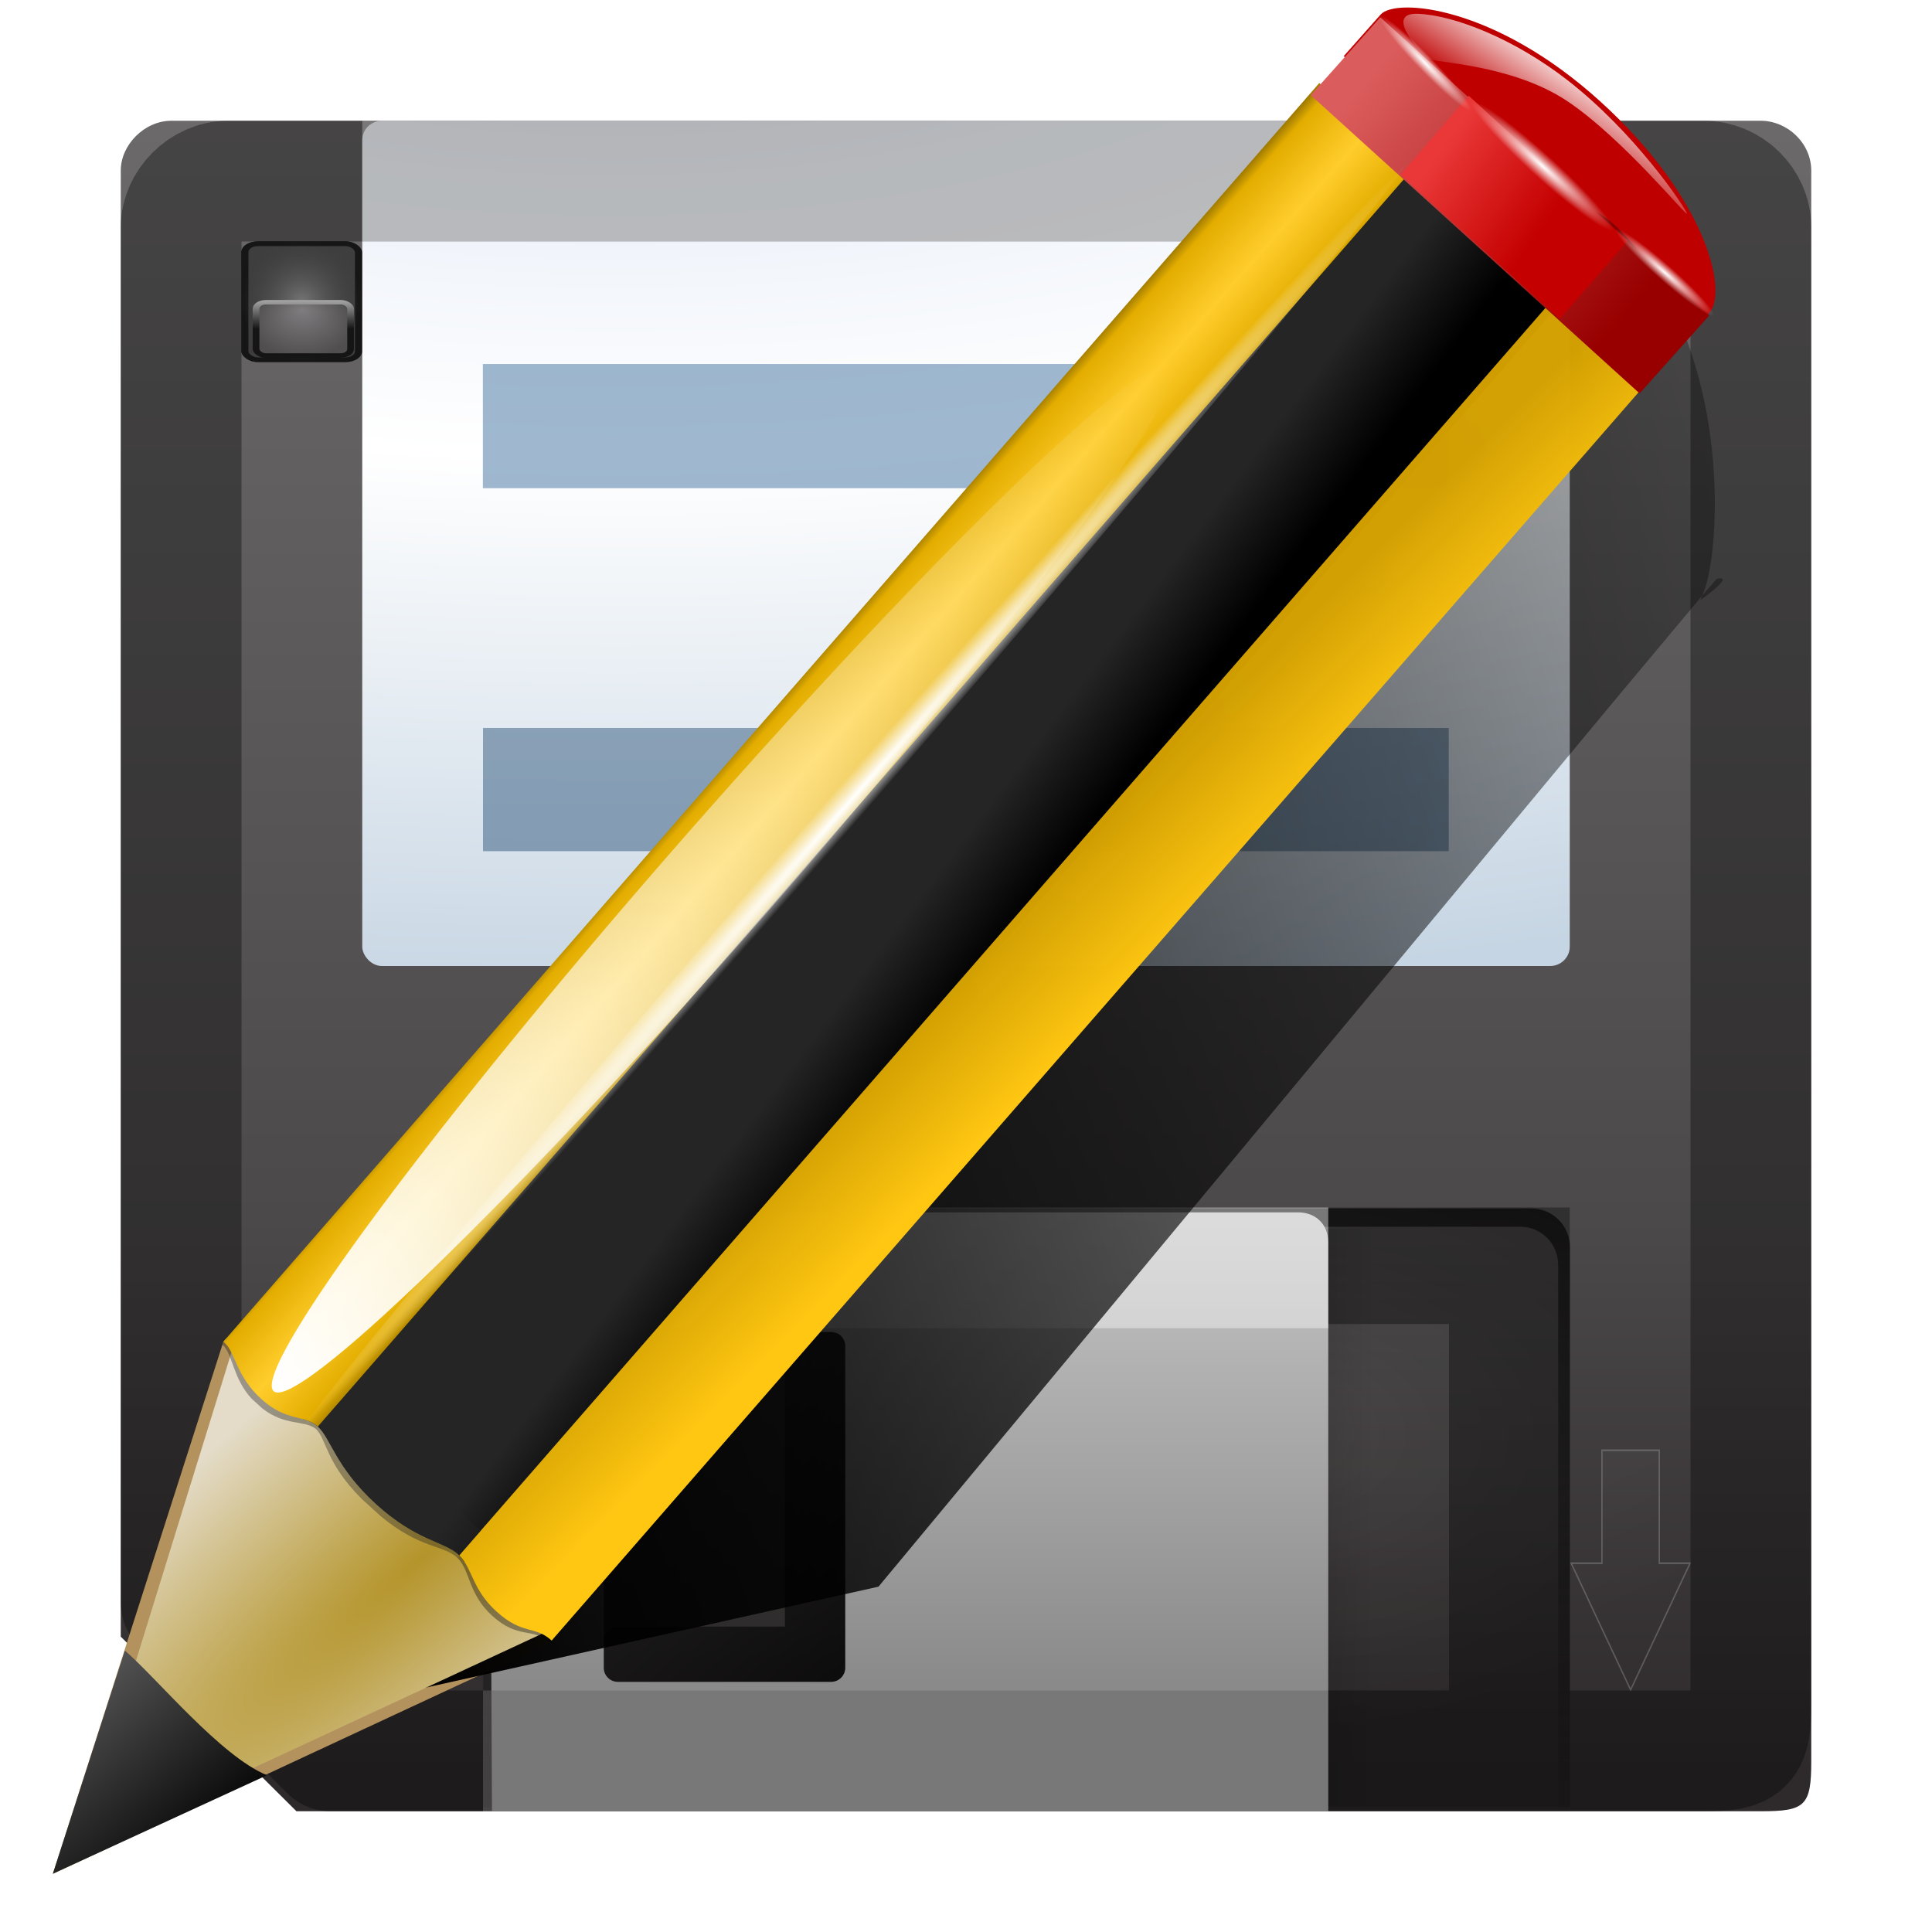 <?xml version="1.0" encoding="UTF-8" standalone="no"?>
<!-- Created with Inkscape (http://www.inkscape.org/) -->
<svg
   xmlns:ns="http://creativecommons.org/ns#"
   xmlns:dc="http://purl.org/dc/elements/1.1/"
   xmlns:cc="http://web.resource.org/cc/"
   xmlns:rdf="http://www.w3.org/1999/02/22-rdf-syntax-ns#"
   xmlns:svg="http://www.w3.org/2000/svg"
   xmlns="http://www.w3.org/2000/svg"
   xmlns:xlink="http://www.w3.org/1999/xlink"
   xmlns:sodipodi="http://sodipodi.sourceforge.net/DTD/sodipodi-0.dtd"
   xmlns:inkscape="http://www.inkscape.org/namespaces/inkscape"
   id="svg2"
   sodipodi:version="0.32"
   inkscape:version="0.45.1"
   width="128"
   height="128"
   version="1.0"
   sodipodi:docbase="/home/david/Documents/Oxygen/trunk/scalable/actions/small/16x16"
   sodipodi:docname="document-save-as.svgz"
   inkscape:output_extension="org.inkscape.output.svgz.inkscape"
   inkscape:export-filename="document-save-as.png"
   inkscape:export-xdpi="11.25"
   inkscape:export-ydpi="11.25">
  <defs
     id="defs5">
    <linearGradient
       inkscape:collect="always"
       id="linearGradient28132">
      <stop
         style="stop-color:#000000;stop-opacity:1;"
         offset="0"
         id="stop28134" />
      <stop
         style="stop-color:#000000;stop-opacity:0;"
         offset="1"
         id="stop28136" />
    </linearGradient>
    <linearGradient
       id="linearGradient28077">
      <stop
         style="stop-color:#7a7a7a;stop-opacity:1;"
         offset="0"
         id="stop28079" />
      <stop
         style="stop-color:#000000;stop-opacity:0.491;"
         offset="1"
         id="stop28081" />
    </linearGradient>
    <linearGradient
       id="linearGradient28069">
      <stop
         style="stop-color:#868385;stop-opacity:1;"
         offset="0"
         id="stop28071" />
      <stop
         style="stop-color:#4a4949;stop-opacity:1"
         offset="1"
         id="stop28073" />
    </linearGradient>
    <linearGradient
       id="linearGradient28059">
      <stop
         style="stop-color:#ffffff;stop-opacity:1;"
         offset="0"
         id="stop28061" />
      <stop
         style="stop-color:#000000;stop-opacity:1;"
         offset="1"
         id="stop28063" />
    </linearGradient>
    <linearGradient
       inkscape:collect="always"
       id="linearGradient28049">
      <stop
         style="stop-color:#000000;stop-opacity:1;"
         offset="0"
         id="stop28051" />
      <stop
         style="stop-color:#000000;stop-opacity:0;"
         offset="1"
         id="stop28053" />
    </linearGradient>
    <linearGradient
       inkscape:collect="always"
       id="linearGradient27983">
      <stop
         style="stop-color:#000000;stop-opacity:1;"
         offset="0"
         id="stop27985" />
      <stop
         style="stop-color:#000000;stop-opacity:0;"
         offset="1"
         id="stop27987" />
    </linearGradient>
    <linearGradient
       id="linearGradient17395">
      <stop
         style="stop-color:#ffffff;stop-opacity:1;"
         offset="0"
         id="stop17397" />
      <stop
         style="stop-color:#ffffff;stop-opacity:0.8;"
         offset="1"
         id="stop17399" />
    </linearGradient>
    <linearGradient
       id="linearGradient17383">
      <stop
         style="stop-color:#202020;stop-opacity:1;"
         offset="0"
         id="stop17385" />
      <stop
         style="stop-color:#202020;stop-opacity:0.764;"
         offset="1"
         id="stop17387" />
    </linearGradient>
    <linearGradient
       inkscape:collect="always"
       id="linearGradient3275">
      <stop
         style="stop-color:#000000;stop-opacity:1;"
         offset="0"
         id="stop3277" />
      <stop
         style="stop-color:#000000;stop-opacity:0;"
         offset="1"
         id="stop3279" />
    </linearGradient>
    <linearGradient
       id="linearGradient3215">
      <stop
         style="stop-color:#8a8a8a;stop-opacity:1;"
         offset="0"
         id="stop3217" />
      <stop
         style="stop-color:#c6c6c6;stop-opacity:1;"
         offset="1"
         id="stop3219" />
    </linearGradient>
    <linearGradient
       inkscape:collect="always"
       id="linearGradient3136">
      <stop
         style="stop-color:#ffffff;stop-opacity:1;"
         offset="0"
         id="stop3138" />
      <stop
         style="stop-color:#ffffff;stop-opacity:0;"
         offset="1"
         id="stop3140" />
    </linearGradient>
    <linearGradient
       inkscape:collect="always"
       id="linearGradient3706">
      <stop
         style="stop-color:#000000;stop-opacity:1;"
         offset="0"
         id="stop3708" />
      <stop
         style="stop-color:#000000;stop-opacity:0;"
         offset="1"
         id="stop3710" />
    </linearGradient>
    <linearGradient
       inkscape:collect="always"
       id="linearGradient3468">
      <stop
         style="stop-color:#ffffff;stop-opacity:1;"
         offset="0"
         id="stop3470" />
      <stop
         style="stop-color:#ffffff;stop-opacity:0;"
         offset="1"
         id="stop3472" />
    </linearGradient>
    <linearGradient
       id="linearGradient3111">
      <stop
         style="stop-color:#ffffff;stop-opacity:1;"
         offset="0"
         id="stop3113" />
      <stop
         id="stop3603"
         offset="0.5"
         style="stop-color:#ffffff;stop-opacity:0.698;" />
      <stop
         style="stop-color:#ffffff;stop-opacity:0;"
         offset="1"
         id="stop3115" />
    </linearGradient>
    <linearGradient
       id="linearGradient3077">
      <stop
         style="stop-color:#d0ced9;stop-opacity:1;"
         offset="0"
         id="stop3079" />
      <stop
         id="stop3087"
         offset="0.25"
         style="stop-color:#ecf1f9;stop-opacity:1;" />
      <stop
         id="stop3085"
         offset="0.5"
         style="stop-color:#ffffff;stop-opacity:1;" />
      <stop
         style="stop-color:#c6d5e3;stop-opacity:1;"
         offset="1"
         id="stop3081" />
    </linearGradient>
    <linearGradient
       inkscape:collect="always"
       id="linearGradient3317">
      <stop
         style="stop-color:#000000;stop-opacity:1;"
         offset="0"
         id="stop3319" />
      <stop
         style="stop-color:#000000;stop-opacity:0;"
         offset="1"
         id="stop3321" />
    </linearGradient>
    <linearGradient
       id="linearGradient3174">
      <stop
         style="stop-color:#2e2a2b;stop-opacity:1;"
         offset="0"
         id="stop3176" />
      <stop
         id="stop3182"
         offset="0.335"
         style="stop-color:#4c494a;stop-opacity:1;" />
      <stop
         style="stop-color:#5b595a;stop-opacity:1;"
         offset="0.667"
         id="stop3214" />
      <stop
         style="stop-color:#6b696a;stop-opacity:1;"
         offset="1"
         id="stop3178" />
    </linearGradient>
    <linearGradient
       inkscape:collect="always"
       xlink:href="#linearGradient3174"
       id="linearGradient3250"
       gradientUnits="userSpaceOnUse"
       gradientTransform="matrix(2.56,0,0,2.562,317.249,-4847.794)"
       x1="-97.743"
       y1="1937.988"
       x2="-97.743"
       y2="1895.421" />
    <clipPath
       clipPathUnits="userSpaceOnUse"
       id="clipPath3008">
      <rect
         style="opacity:0.266;fill:none;fill-opacity:1;stroke:#000000;stroke-width:0.4;stroke-linecap:round;stroke-linejoin:round;stroke-miterlimit:4;stroke-dasharray:none;stroke-dashoffset:4.15;stroke-opacity:1"
         id="rect3010"
         width="78.124"
         height="55.396"
         x="24.681"
         y="-68.245"
         rx="1.134"
         ry="1.134" />
    </clipPath>
    <radialGradient
       inkscape:collect="always"
       xlink:href="#linearGradient3077"
       id="radialGradient3083"
       cx="100.305"
       cy="42.449"
       fx="100.305"
       fy="42.449"
       r="38"
       gradientTransform="matrix(4.811,7.5339956e-7,-3.1417064e-7,1.926,-441.904,-88.155)"
       gradientUnits="userSpaceOnUse" />
    <filter
       inkscape:collect="always"
       id="filter3105">
      <feGaussianBlur
         inkscape:collect="always"
         stdDeviation="0.668"
         id="feGaussianBlur3107" />
    </filter>
    <clipPath
       clipPathUnits="userSpaceOnUse"
       id="clipPath3215">
      <path
         style="opacity:1;fill:url(#linearGradient3219);fill-opacity:1;stroke:none;stroke-width:0.5;stroke-linecap:round;stroke-linejoin:round;stroke-miterlimit:4;stroke-dasharray:none;stroke-dashoffset:1.088;stroke-opacity:1"
         d="M 11.375,-167.681 C 8.422,-167.681 8,-167.317 8,-164.338 L 8,-163.556 C 8,-166.536 8.422,-166.869 11.375,-166.869 L 116.625,-166.869 C 119.578,-166.869 120,-166.536 120,-163.556 L 120,-164.338 C 120,-167.317 119.578,-167.681 116.625,-167.681 L 11.375,-167.681 z"
         id="path3217" />
    </clipPath>
    <linearGradient
       inkscape:collect="always"
       xlink:href="#linearGradient3317"
       id="linearGradient3219"
       gradientUnits="userSpaceOnUse"
       gradientTransform="matrix(2.56,0,0,2.583,317.249,-5063.043)"
       x1="-98.926"
       y1="1892.966"
       x2="-98.926"
       y2="1897.033" />
    <filter
       inkscape:collect="always"
       id="filter3371"
       x="-0.007"
       width="1.014"
       y="-0.227"
       height="1.454">
      <feGaussianBlur
         inkscape:collect="always"
         stdDeviation="0.333"
         id="feGaussianBlur3373" />
    </filter>
    <filter
       inkscape:collect="always"
       id="filter3659"
       x="-0.069"
       width="1.138"
       y="-0.12"
       height="1.241">
      <feGaussianBlur
         inkscape:collect="always"
         stdDeviation="1.923"
         id="feGaussianBlur3661" />
    </filter>
    <radialGradient
       inkscape:collect="always"
       xlink:href="#linearGradient3468"
       id="radialGradient3704"
       cx="84"
       cy="91.983"
       fx="84"
       fy="91.983"
       r="32"
       gradientTransform="matrix(1,0,0,0.621,0,37.876)"
       gradientUnits="userSpaceOnUse" />
    <linearGradient
       inkscape:collect="always"
       xlink:href="#linearGradient3706"
       id="linearGradient3712"
       x1="47.609"
       y1="104.35"
       x2="47.609"
       y2="176.35"
       gradientUnits="userSpaceOnUse" />
    <linearGradient
       inkscape:collect="always"
       xlink:href="#linearGradient3136"
       id="linearGradient3142"
       x1="-37.195"
       y1="42.336"
       x2="-12.625"
       y2="106.798"
       gradientUnits="userSpaceOnUse"
       gradientTransform="translate(126.8,0)" />
    <filter
       inkscape:collect="always"
       id="filter3192">
      <feGaussianBlur
         inkscape:collect="always"
         stdDeviation="0.023"
         id="feGaussianBlur3194" />
    </filter>
    <clipPath
       clipPathUnits="userSpaceOnUse"
       id="clipPath3199">
      <path
         style="fill:#000000;fill-opacity:0.128;stroke:none;stroke-width:0.5;stroke-linecap:round;stroke-linejoin:round;stroke-miterlimit:4;stroke-dasharray:none;stroke-dashoffset:4.15;stroke-opacity:1"
         d="M 18.19,132.421 C 16.771,132.421 15.627,133.564 15.627,134.983 L 15.627,172.167 L 87.627,172.167 L 87.627,134.983 C 87.627,133.564 86.484,132.421 85.065,132.421 L 18.19,132.421 z"
         id="path3201"
         clip-path="none"
         sodipodi:nodetypes="ccccccc" />
    </clipPath>
    <linearGradient
       inkscape:collect="always"
       xlink:href="#linearGradient3215"
       id="linearGradient3221"
       x1="52"
       y1="112"
       x2="52"
       y2="80"
       gradientUnits="userSpaceOnUse"
       gradientTransform="matrix(1,0,0,0.997,0,-0.225)" />
    <filter
       inkscape:collect="always"
       id="filter3271"
       x="-0.124"
       width="1.248"
       y="-0.093"
       height="1.186">
      <feGaussianBlur
         inkscape:collect="always"
         stdDeviation="1.238"
         id="feGaussianBlur3273" />
    </filter>
    <linearGradient
       inkscape:collect="always"
       xlink:href="#linearGradient3275"
       id="linearGradient3281"
       x1="68"
       y1="120"
       x2="36"
       y2="84"
       gradientUnits="userSpaceOnUse" />
    <clipPath
       clipPathUnits="userSpaceOnUse"
       id="clipPath25065">
      <path
         sodipodi:nodetypes="cccccccccccccccc"
         id="path25067"
         d="M -283.362,66.004 C -284.54,66.004 -285.487,66.952 -285.487,68.129 L -285.487,105.948 L -230.081,105.948 L -230.081,68.129 C -230.081,66.952 -231.029,66.004 -232.206,66.004 L -283.362,66.004 z M -277.144,69.348 L -263.019,69.348 C -262.499,69.348 -262.081,69.765 -262.081,70.285 L -262.081,96.41 C -262.081,96.93 -262.499,97.348 -263.019,97.348 L -277.144,97.348 C -277.663,97.348 -278.081,96.93 -278.081,96.41 L -278.081,70.285 C -278.081,69.765 -277.663,69.348 -277.144,69.348 z"
         style="opacity:1;fill:url(#linearGradient25069);fill-opacity:1;stroke:none;stroke-width:0.1;stroke-linecap:round;stroke-linejoin:round;stroke-miterlimit:4;stroke-dasharray:none;stroke-dashoffset:4.15;stroke-opacity:1" />
    </clipPath>
    <linearGradient
       inkscape:collect="always"
       xlink:href="#linearGradient3215"
       id="linearGradient25069"
       gradientUnits="userSpaceOnUse"
       gradientTransform="translate(-318.081,-14.652)"
       x1="52"
       y1="112"
       x2="52"
       y2="80" />
    <filter
       inkscape:collect="always"
       id="filter27927">
      <feGaussianBlur
         inkscape:collect="always"
         stdDeviation="0.072"
         id="feGaussianBlur27929" />
    </filter>
    <linearGradient
       inkscape:collect="always"
       xlink:href="#linearGradient27983"
       id="linearGradient27989"
       x1="86.694"
       y1="100.832"
       x2="90.052"
       y2="100.832"
       gradientUnits="userSpaceOnUse"
       gradientTransform="translate(1,0)" />
    <filter
       inkscape:collect="always"
       id="filter28003"
       x="-0.255"
       width="1.51"
       y="-0.023"
       height="1.045">
      <feGaussianBlur
         inkscape:collect="always"
         stdDeviation="0.357"
         id="feGaussianBlur28005" />
    </filter>
    <filter
       inkscape:collect="always"
       id="filter28031"
       x="-0.147"
       width="1.293"
       y="-0.102"
       height="1.203">
      <feGaussianBlur
         inkscape:collect="always"
         stdDeviation="0.55"
         id="feGaussianBlur28033" />
    </filter>
    <clipPath
       clipPathUnits="userSpaceOnUse"
       id="clipPath28041">
      <rect
         style="opacity:0.184;fill:#000000;fill-opacity:1;stroke:none;stroke-width:0.1;stroke-linecap:round;stroke-linejoin:round;stroke-miterlimit:4;stroke-dasharray:none;stroke-dashoffset:4.15;stroke-opacity:1"
         id="rect28043"
         width="8"
         height="12"
         x="12"
         y="12"
         rx="1.079"
         ry="1.079" />
    </clipPath>
    <clipPath
       clipPathUnits="userSpaceOnUse"
       id="clipPath28045">
      <rect
         style="opacity:0.184;fill:#000000;fill-opacity:1;stroke:none;stroke-width:0.1;stroke-linecap:round;stroke-linejoin:round;stroke-miterlimit:4;stroke-dasharray:none;stroke-dashoffset:4.15;stroke-opacity:1"
         id="rect28047"
         width="8"
         height="12"
         x="12"
         y="12"
         rx="1.079"
         ry="1.079" />
    </clipPath>
    <filter
       inkscape:collect="always"
       id="filter28101">
      <feGaussianBlur
         inkscape:collect="always"
         stdDeviation="0.042"
         id="feGaussianBlur28103" />
    </filter>
    <radialGradient
       inkscape:collect="always"
       xlink:href="#linearGradient28077"
       id="radialGradient28110"
       gradientUnits="userSpaceOnUse"
       gradientTransform="matrix(1,0,0,1.5,0,-9)"
       cx="16"
       cy="18"
       fx="16"
       fy="18"
       r="4" />
    <linearGradient
       inkscape:collect="always"
       xlink:href="#linearGradient28049"
       id="linearGradient28112"
       gradientUnits="userSpaceOnUse"
       x1="16"
       y1="1.595"
       x2="16"
       y2="18.755" />
    <radialGradient
       inkscape:collect="always"
       xlink:href="#linearGradient28069"
       id="radialGradient28114"
       gradientUnits="userSpaceOnUse"
       gradientTransform="matrix(1.106,0,0,1.106,0.547,-2.299)"
       cx="14"
       cy="19.7"
       fx="14"
       fy="18.836"
       r="2.15" />
    <linearGradient
       inkscape:collect="always"
       xlink:href="#linearGradient28059"
       id="linearGradient28116"
       gradientUnits="userSpaceOnUse"
       gradientTransform="matrix(1.106,0,0,1.106,0.547,-2.299)"
       x1="11.918"
       y1="17.561"
       x2="11.918"
       y2="20.038" />
    <radialGradient
       r="1.725"
       fy="2.674"
       fx="49.012"
       cy="2.674"
       cx="49.012"
       gradientTransform="matrix(1.55,0,0,0.188,-193.24,-23.536)"
       gradientUnits="userSpaceOnUse"
       id="radialGradient20461"
       xlink:href="#linearGradient3207"
       inkscape:collect="always" />
    <radialGradient
       r="1.725"
       fy="2.674"
       fx="49.012"
       cy="2.674"
       cx="49.012"
       gradientTransform="matrix(1.551,0,0,0.187,21.622,-31.864)"
       gradientUnits="userSpaceOnUse"
       id="radialGradient20459"
       xlink:href="#linearGradient3207"
       inkscape:collect="always" />
    <radialGradient
       r="1.725"
       fy="2.674"
       fx="49.012"
       cy="2.674"
       cx="49.012"
       gradientTransform="matrix(2.26,0,0,0.275,-2.259,-25.415)"
       gradientUnits="userSpaceOnUse"
       id="radialGradient20457"
       xlink:href="#linearGradient3207"
       inkscape:collect="always" />
    <linearGradient
       y2="57.151"
       x2="96.58"
       y1="54.119"
       x1="92.226"
       gradientTransform="matrix(0.997,0,0,1,0.281,1.0645897e-2)"
       gradientUnits="userSpaceOnUse"
       id="linearGradient20455"
       xlink:href="#linearGradient5433"
       inkscape:collect="always" />
    <linearGradient
       y2="2.366"
       x2="48.733"
       y1="0.812"
       x1="48.499"
       gradientTransform="matrix(1.673,1.519,-1.501,1.693,18.676,-24.466)"
       gradientUnits="userSpaceOnUse"
       id="linearGradient20453"
       xlink:href="#linearGradient3235"
       inkscape:collect="always" />
    <linearGradient
       y2="107.355"
       x2="24.451"
       y1="117.839"
       x1="33.342"
       gradientTransform="matrix(0.618,0,0,0.623,24.108,47.994)"
       gradientUnits="userSpaceOnUse"
       id="linearGradient20451"
       xlink:href="#linearGradient2922"
       inkscape:collect="always" />
    <radialGradient
       r="47.595"
       fy="7.462"
       fx="34.678"
       cy="7.462"
       cx="34.678"
       gradientTransform="matrix(-1.51,2.641273e-3,-1.167078e-4,-9.110224e-3,87.052,7.439)"
       gradientUnits="userSpaceOnUse"
       id="radialGradient20449"
       xlink:href="#linearGradient3325"
       inkscape:collect="always" />
    <linearGradient
       y2="7.462"
       x2="82.173"
       y1="7.462"
       x1="-12.818"
       gradientUnits="userSpaceOnUse"
       id="linearGradient20447"
       xlink:href="#linearGradient3303"
       inkscape:collect="always" />
    <linearGradient
       y2="-22.053"
       x2="100.656"
       y1="-22.56"
       x1="114.928"
       gradientTransform="matrix(0.999,0,0,0.999,0.108,-9.0374942e-2)"
       gradientUnits="userSpaceOnUse"
       id="linearGradient20445"
       xlink:href="#linearGradient5826"
       inkscape:collect="always" />
    <linearGradient
       y2="57.384"
       x2="14.494"
       y1="57.384"
       x1="11.326"
       gradientTransform="matrix(1.288,1.174,-0.547,0.621,81.686,27.894)"
       gradientUnits="userSpaceOnUse"
       id="linearGradient20443"
       xlink:href="#linearGradient3058"
       inkscape:collect="always" />
    <linearGradient
       y2="87.155"
       x2="80.58"
       y1="83.326"
       x1="76.709"
       gradientTransform="matrix(0.999,0,0,1,0.14,5.3232436e-3)"
       gradientUnits="userSpaceOnUse"
       id="linearGradient20441"
       xlink:href="#linearGradient7364"
       inkscape:collect="always" />
    <linearGradient
       y2="77.047"
       x2="81.453"
       y1="72.804"
       x1="75.848"
       gradientTransform="matrix(0.999,0,0,1,0.14,5.3232436e-3)"
       gradientUnits="userSpaceOnUse"
       id="linearGradient20439"
       xlink:href="#linearGradient2598"
       inkscape:collect="always" />
    <radialGradient
       r="3.407"
       fy="120.642"
       fx="42.618"
       cy="120.642"
       cx="42.618"
       gradientTransform="matrix(1.909,1.839,-8.622,7.577,1009.852,-881.361)"
       gradientUnits="userSpaceOnUse"
       id="radialGradient20437"
       xlink:href="#linearGradient2257"
       inkscape:collect="always" />
    <linearGradient
       y2="81.273"
       x2="112.804"
       y1="109.432"
       x1="51.964"
       gradientTransform="matrix(1.376,0,0,1.857,-22.548,-92.563)"
       gradientUnits="userSpaceOnUse"
       id="linearGradient20435"
       xlink:href="#linearGradient3291"
       inkscape:collect="always" />
    <filter
       id="filter3849"
       inkscape:collect="always">
      <feGaussianBlur
         id="feGaussianBlur3851"
         stdDeviation="0.315"
         inkscape:collect="always" />
    </filter>
    <filter
       id="filter3825"
       inkscape:collect="always">
      <feGaussianBlur
         id="feGaussianBlur3827"
         stdDeviation="0.672"
         inkscape:collect="always" />
    </filter>
    <linearGradient
       id="linearGradient3207">
      <stop
         style="stop-color:#ffffff;stop-opacity:1;"
         offset="0"
         id="stop3209" />
      <stop
         style="stop-color:#ffffff;stop-opacity:0;"
         offset="1"
         id="stop3211" />
    </linearGradient>
    <linearGradient
       id="linearGradient5433">
      <stop
         style="stop-color:#ea3838;stop-opacity:1;"
         offset="0"
         id="stop5435" />
      <stop
         style="stop-color:#c40000;stop-opacity:1;"
         offset="1"
         id="stop5437" />
    </linearGradient>
    <linearGradient
       inkscape:collect="always"
       id="linearGradient3235">
      <stop
         style="stop-color:#ffffff;stop-opacity:1;"
         offset="0"
         id="stop3237" />
      <stop
         style="stop-color:#ffffff;stop-opacity:0;"
         offset="1"
         id="stop3239" />
    </linearGradient>
    <linearGradient
       id="linearGradient2922">
      <stop
         style="stop-color:#000000;stop-opacity:1;"
         offset="0"
         id="stop2924" />
      <stop
         style="stop-color:#515151;stop-opacity:1;"
         offset="1"
         id="stop2926" />
    </linearGradient>
    <linearGradient
       id="linearGradient3325">
      <stop
         id="stop3327"
         offset="0"
         style="stop-color:#ffffff;stop-opacity:1;" />
      <stop
         id="stop3329"
         offset="1"
         style="stop-color:#ffffff;stop-opacity:0;" />
    </linearGradient>
    <linearGradient
       id="linearGradient5826">
      <stop
         id="stop5828"
         offset="0"
         style="stop-color:#980000;stop-opacity:1;" />
      <stop
         id="stop5830"
         offset="1"
         style="stop-color:#db5c5c;stop-opacity:1;" />
    </linearGradient>
    <linearGradient
       id="linearGradient3058">
      <stop
         style="stop-color:#9a7600;stop-opacity:1;"
         offset="0"
         id="stop3060" />
      <stop
         id="stop3066"
         offset="0.093"
         style="stop-color:#e3ad00;stop-opacity:1;" />
      <stop
         style="stop-color:#ffcd2c;stop-opacity:1;"
         offset="0.504"
         id="stop3070" />
      <stop
         style="stop-color:#e3ad00;stop-opacity:1;"
         offset="0.916"
         id="stop3068" />
      <stop
         style="stop-color:#b98d00;stop-opacity:1;"
         offset="1"
         id="stop3062" />
    </linearGradient>
    <linearGradient
       id="linearGradient7364">
      <stop
         style="stop-color:#d4a100;stop-opacity:0.976;"
         offset="0"
         id="stop7366" />
      <stop
         style="stop-color:#ffc712;stop-opacity:1;"
         offset="1"
         id="stop7368" />
    </linearGradient>
    <linearGradient
       id="linearGradient2598">
      <stop
         style="stop-color:#252525;stop-opacity:1;"
         offset="0"
         id="stop2600" />
      <stop
         id="stop2606"
         offset="0.294"
         style="stop-color:#252525;stop-opacity:1;" />
      <stop
         style="stop-color:#252525;stop-opacity:1;"
         offset="0.454"
         id="stop2608" />
      <stop
         style="stop-color:#000000;stop-opacity:1;"
         offset="1"
         id="stop2602" />
    </linearGradient>
    <linearGradient
       id="linearGradient2257">
      <stop
         style="stop-color:#b4942a;stop-opacity:1;"
         offset="0"
         id="stop2259" />
      <stop
         style="stop-color:#e4dcc9;stop-opacity:1"
         offset="1"
         id="stop2261" />
    </linearGradient>
    <linearGradient
       inkscape:collect="always"
       id="linearGradient3291">
      <stop
         style="stop-color:#000000;stop-opacity:1;"
         offset="0"
         id="stop3293" />
      <stop
         style="stop-color:#000000;stop-opacity:0;"
         offset="1"
         id="stop3295" />
    </linearGradient>
    <linearGradient
       gradientTransform="matrix(1,0,0,1.01,8,-1.313)"
       gradientUnits="userSpaceOnUse"
       y2="118.5"
       x2="60.25"
       y1="122.007"
       x1="60.25"
       id="linearGradient7402"
       xlink:href="#linearGradient28132"
       inkscape:collect="always" />
    <linearGradient
       y2="20.038"
       x2="11.918"
       y1="17.561"
       x1="11.918"
       gradientTransform="matrix(1.106,0,0,1.106,0.547,-2.299)"
       gradientUnits="userSpaceOnUse"
       id="linearGradient7400"
       xlink:href="#linearGradient28059"
       inkscape:collect="always" />
    <radialGradient
       r="2.15"
       fy="18.836"
       fx="14"
       cy="19.7"
       cx="14"
       gradientTransform="matrix(1.106,0,0,1.106,0.547,-2.299)"
       gradientUnits="userSpaceOnUse"
       id="radialGradient7398"
       xlink:href="#linearGradient28069"
       inkscape:collect="always" />
    <linearGradient
       y2="18.755"
       x2="16"
       y1="1.595"
       x1="16"
       gradientUnits="userSpaceOnUse"
       id="linearGradient7396"
       xlink:href="#linearGradient28049"
       inkscape:collect="always" />
    <radialGradient
       r="4"
       fy="18"
       fx="16"
       cy="18"
       cx="16"
       gradientTransform="matrix(1,0,0,1.5,0,-9)"
       gradientUnits="userSpaceOnUse"
       id="radialGradient7394"
       xlink:href="#linearGradient28077"
       inkscape:collect="always" />
    <clipPath
       id="clipPath7386"
       clipPathUnits="userSpaceOnUse">
      <rect
         ry="1.079"
         rx="1.079"
         y="12"
         x="12"
         height="12"
         width="8"
         id="rect7388"
         style="opacity:0.184;fill:#000000;fill-opacity:1;stroke:none;stroke-width:0.1;stroke-linecap:round;stroke-linejoin:round;stroke-miterlimit:4;stroke-dasharray:none;stroke-dashoffset:4.15;stroke-opacity:1" />
    </clipPath>
    <clipPath
       id="clipPath7382"
       clipPathUnits="userSpaceOnUse">
      <rect
         ry="1.079"
         rx="1.079"
         y="12"
         x="12"
         height="12"
         width="8"
         id="rect7384"
         style="opacity:0.184;fill:#000000;fill-opacity:1;stroke:none;stroke-width:0.1;stroke-linecap:round;stroke-linejoin:round;stroke-miterlimit:4;stroke-dasharray:none;stroke-dashoffset:4.15;stroke-opacity:1" />
    </clipPath>
    <linearGradient
       gradientTransform="translate(1,0)"
       gradientUnits="userSpaceOnUse"
       y2="100.832"
       x2="90.052"
       y1="100.832"
       x1="86.694"
       id="linearGradient7372"
       xlink:href="#linearGradient27983"
       inkscape:collect="always" />
    <linearGradient
       y2="63.209"
       x2="-188.193"
       y1="63.209"
       x1="-303.887"
       gradientTransform="matrix(0.167,0,0,0.167,-177.234,45.441)"
       gradientUnits="userSpaceOnUse"
       id="linearGradient5974"
       xlink:href="#linearGradient17383"
       inkscape:collect="always" />
    <linearGradient
       y2="80"
       x2="52"
       y1="112"
       x1="52"
       gradientTransform="translate(-318.081,-14.652)"
       gradientUnits="userSpaceOnUse"
       id="linearGradient5944"
       xlink:href="#linearGradient3215"
       inkscape:collect="always" />
    <clipPath
       id="clipPath5940"
       clipPathUnits="userSpaceOnUse">
      <path
         style="opacity:1;fill:url(#linearGradient25069);fill-opacity:1;stroke:none;stroke-width:0.1;stroke-linecap:round;stroke-linejoin:round;stroke-miterlimit:4;stroke-dasharray:none;stroke-dashoffset:4.15;stroke-opacity:1"
         d="M -283.362,66.004 C -284.54,66.004 -285.487,66.952 -285.487,68.129 L -285.487,105.948 L -230.081,105.948 L -230.081,68.129 C -230.081,66.952 -231.029,66.004 -232.206,66.004 L -283.362,66.004 z M -277.144,69.348 L -263.019,69.348 C -262.499,69.348 -262.081,69.765 -262.081,70.285 L -262.081,96.41 C -262.081,96.93 -262.499,97.348 -263.019,97.348 L -277.144,97.348 C -277.663,97.348 -278.081,96.93 -278.081,96.41 L -278.081,70.285 C -278.081,69.765 -277.663,69.348 -277.144,69.348 z"
         id="path5942"
         sodipodi:nodetypes="cccccccccccccccc" />
    </clipPath>
    <linearGradient
       gradientUnits="userSpaceOnUse"
       y2="84"
       x2="36"
       y1="120"
       x1="68"
       id="linearGradient5820"
       xlink:href="#linearGradient3275"
       inkscape:collect="always" />
    <linearGradient
       gradientTransform="matrix(1,0,0,1.01,8,-1.313)"
       gradientUnits="userSpaceOnUse"
       y2="80"
       x2="52"
       y1="112"
       x1="52"
       id="linearGradient5814"
       xlink:href="#linearGradient3215"
       inkscape:collect="always" />
    <clipPath
       id="clipPath5810"
       clipPathUnits="userSpaceOnUse">
      <path
         sodipodi:nodetypes="ccccccc"
         clip-path="none"
         id="path5812"
         d="M 18.19,132.421 C 16.771,132.421 15.627,133.564 15.627,134.983 L 15.627,172.167 L 87.627,172.167 L 87.627,134.983 C 87.627,133.564 86.484,132.421 85.065,132.421 L 18.19,132.421 z"
         style="fill:#000000;fill-opacity:0.128;stroke:none;stroke-width:0.5;stroke-linecap:round;stroke-linejoin:round;stroke-miterlimit:4;stroke-dasharray:none;stroke-dashoffset:4.15;stroke-opacity:1" />
    </clipPath>
    <linearGradient
       gradientTransform="translate(126.8,0)"
       gradientUnits="userSpaceOnUse"
       y2="106.798"
       x2="-12.625"
       y1="42.336"
       x1="-37.195"
       id="linearGradient5804"
       xlink:href="#linearGradient3136"
       inkscape:collect="always" />
    <linearGradient
       gradientUnits="userSpaceOnUse"
       y2="176.35"
       x2="47.609"
       y1="104.35"
       x1="47.609"
       id="linearGradient5792"
       xlink:href="#linearGradient3706"
       inkscape:collect="always" />
    <radialGradient
       gradientUnits="userSpaceOnUse"
       gradientTransform="matrix(1,0,0,0.621,8,37.876)"
       r="32"
       fy="91.983"
       fx="84"
       cy="91.983"
       cx="84"
       id="radialGradient5790"
       xlink:href="#linearGradient3468"
       inkscape:collect="always" />
    <linearGradient
       y2="1897.033"
       x2="-98.926"
       y1="1892.966"
       x1="-98.926"
       gradientTransform="matrix(2.56,0,0,2.583,317.249,-5063.043)"
       gradientUnits="userSpaceOnUse"
       id="linearGradient5772"
       xlink:href="#linearGradient3317"
       inkscape:collect="always" />
    <clipPath
       id="clipPath5768"
       clipPathUnits="userSpaceOnUse">
      <path
         id="path5770"
         d="M 11.375,-167.681 C 8.422,-167.681 8,-167.317 8,-164.338 L 8,-163.556 C 8,-166.536 8.422,-166.869 11.375,-166.869 L 116.625,-166.869 C 119.578,-166.869 120,-166.536 120,-163.556 L 120,-164.338 C 120,-167.317 119.578,-167.681 116.625,-167.681 L 11.375,-167.681 z"
         style="opacity:1;fill:url(#linearGradient3219);fill-opacity:1;stroke:none;stroke-width:0.5;stroke-linecap:round;stroke-linejoin:round;stroke-miterlimit:4;stroke-dasharray:none;stroke-dashoffset:1.088;stroke-opacity:1" />
    </clipPath>
    <radialGradient
       gradientUnits="userSpaceOnUse"
       gradientTransform="matrix(4.571,7.2649243e-7,-2.9846211e-7,1.857,-408.609,-84.721)"
       r="38"
       fy="42.449"
       fx="100.305"
       cy="42.449"
       cx="100.305"
       id="radialGradient5761"
       xlink:href="#linearGradient3077"
       inkscape:collect="always" />
    <clipPath
       id="clipPath5757"
       clipPathUnits="userSpaceOnUse">
      <rect
         ry="1.134"
         rx="1.134"
         y="-68.245"
         x="24.681"
         height="55.396"
         width="78.124"
         id="rect5759"
         style="opacity:0.266;fill:none;fill-opacity:1;stroke:#000000;stroke-width:0.4;stroke-linecap:round;stroke-linejoin:round;stroke-miterlimit:4;stroke-dasharray:none;stroke-dashoffset:4.15;stroke-opacity:1" />
    </clipPath>
    <linearGradient
       y2="1895.421"
       x2="-97.743"
       y1="1937.988"
       x1="-97.743"
       gradientTransform="matrix(2.56,0,0,2.583,325.249,-4887.366)"
       gradientUnits="userSpaceOnUse"
       id="linearGradient5753"
       xlink:href="#linearGradient3174"
       inkscape:collect="always" />
    <linearGradient
       id="linearGradient5743">
      <stop
         id="stop5745"
         offset="0"
         style="stop-color:#2e2a2b;stop-opacity:1;" />
      <stop
         style="stop-color:#4c494a;stop-opacity:1;"
         offset="0.335"
         id="stop5747" />
      <stop
         id="stop5749"
         offset="0.667"
         style="stop-color:#5b595a;stop-opacity:1;" />
      <stop
         id="stop5751"
         offset="1"
         style="stop-color:#6b696a;stop-opacity:1;" />
    </linearGradient>
    <linearGradient
       id="linearGradient3303"
       inkscape:collect="always">
      <stop
         id="stop3305"
         offset="0"
         style="stop-color:#ffffff;stop-opacity:1;" />
      <stop
         id="stop3307"
         offset="1"
         style="stop-color:#ffffff;stop-opacity:0;" />
    </linearGradient>
    <linearGradient
       id="linearGradient5724">
      <stop
         id="stop5726"
         offset="0"
         style="stop-color:#d0ced9;stop-opacity:1;" />
      <stop
         style="stop-color:#ecf1f9;stop-opacity:1;"
         offset="0.25"
         id="stop5728" />
      <stop
         style="stop-color:#ffffff;stop-opacity:1;"
         offset="0.5"
         id="stop5730" />
      <stop
         id="stop5732"
         offset="1"
         style="stop-color:#c6d5e3;stop-opacity:1;" />
    </linearGradient>
    <linearGradient
       id="linearGradient5716">
      <stop
         id="stop5718"
         offset="0"
         style="stop-color:#ffffff;stop-opacity:1;" />
      <stop
         style="stop-color:#ffffff;stop-opacity:0.698;"
         offset="0.5"
         id="stop5720" />
      <stop
         id="stop5722"
         offset="1"
         style="stop-color:#ffffff;stop-opacity:0;" />
    </linearGradient>
    <linearGradient
       id="linearGradient5680">
      <stop
         id="stop5682"
         offset="0"
         style="stop-color:#8a8a8a;stop-opacity:1;" />
      <stop
         id="stop5684"
         offset="1"
         style="stop-color:#c6c6c6;stop-opacity:1;" />
    </linearGradient>
    <linearGradient
       id="linearGradient5668">
      <stop
         id="stop5670"
         offset="0"
         style="stop-color:#202020;stop-opacity:1;" />
      <stop
         id="stop5672"
         offset="1"
         style="stop-color:#202020;stop-opacity:0.764;" />
    </linearGradient>
    <linearGradient
       id="linearGradient5662">
      <stop
         id="stop5664"
         offset="0"
         style="stop-color:#ffffff;stop-opacity:1;" />
      <stop
         id="stop5666"
         offset="1"
         style="stop-color:#ffffff;stop-opacity:0.8;" />
    </linearGradient>
    <linearGradient
       id="linearGradient5638">
      <stop
         id="stop5640"
         offset="0"
         style="stop-color:#ffffff;stop-opacity:1;" />
      <stop
         id="stop5642"
         offset="1"
         style="stop-color:#000000;stop-opacity:1;" />
    </linearGradient>
    <linearGradient
       id="linearGradient5632">
      <stop
         id="stop5634"
         offset="0"
         style="stop-color:#868385;stop-opacity:1;" />
      <stop
         id="stop5636"
         offset="1"
         style="stop-color:#4a4949;stop-opacity:1" />
    </linearGradient>
    <linearGradient
       id="linearGradient5626">
      <stop
         id="stop5628"
         offset="0"
         style="stop-color:#7a7a7a;stop-opacity:1;" />
      <stop
         id="stop5630"
         offset="1"
         style="stop-color:#000000;stop-opacity:0.491;" />
    </linearGradient>
    <linearGradient
       inkscape:collect="always"
       xlink:href="#linearGradient3706"
       id="linearGradient9079"
       gradientUnits="userSpaceOnUse"
       x1="47.609"
       y1="104.35"
       x2="47.609"
       y2="176.35" />
    <radialGradient
       inkscape:collect="always"
       xlink:href="#linearGradient28077"
       id="radialGradient9091"
       gradientUnits="userSpaceOnUse"
       gradientTransform="matrix(1,0,0,1.5,0,-9)"
       cx="16"
       cy="18"
       fx="16"
       fy="18"
       r="4" />
    <linearGradient
       inkscape:collect="always"
       xlink:href="#linearGradient28049"
       id="linearGradient9093"
       gradientUnits="userSpaceOnUse"
       x1="16"
       y1="1.595"
       x2="16"
       y2="18.755" />
  </defs>
  <sodipodi:namedview
     inkscape:window-height="731"
     inkscape:window-width="745"
     inkscape:pageshadow="2"
     inkscape:pageopacity="0.0"
     guidetolerance="10.0"
     gridtolerance="10.0"
     objecttolerance="10.0"
     borderopacity="1.0"
     bordercolor="#666666"
     pagecolor="#ffffff"
     id="base"
     width="128px"
     height="128px"
     gridspacingx="4px"
     gridspacingy="4px"
     gridempspacing="2"
     showgrid="false"
     inkscape:zoom="4.8671875"
     inkscape:cx="64"
     inkscape:cy="64"
     inkscape:window-x="0"
     inkscape:window-y="0"
     inkscape:current-layer="g7463"
     showguides="true"
     inkscape:guide-bbox="true">
    <inkscape:grid
       type="xygrid"
       id="grid29592"
       spacingx="4px"
       spacingy="4px"
       empspacing="2" />
  </sodipodi:namedview>
  <path
     style="opacity:1;fill:url(#linearGradient3250);fill-opacity:1;stroke:none;stroke-width:0.5;stroke-linecap:round;stroke-linejoin:round;stroke-miterlimit:4;stroke-dasharray:none;stroke-dashoffset:1.088;stroke-opacity:1"
     d="M 11.361,8 C 9.552,8 8,9.612 8.001,11.3 L 8.001,108.432 L 19.641,120 L 116.64,120 C 119.594,120 120,119.656 120,116.7 L 120,11.3 C 120,9.502 118.442,8 116.64,8 L 11.361,8 z "
     id="rect2169"
     sodipodi:nodetypes="ccccccccc" />
  <rect
     style="opacity:1;fill:url(#radialGradient3083);fill-opacity:1;stroke:none;stroke-width:2;stroke-linecap:round;stroke-linejoin:round;stroke-miterlimit:4;stroke-dasharray:none;stroke-dashoffset:1.088;stroke-opacity:1"
     id="rect3325"
     width="80"
     height="56"
     x="24"
     y="8"
     ry="1.28"
     rx="1.299" />
  <path
     style="opacity:0.565;fill:#5581ab;fill-opacity:1;fill-rule:evenodd;stroke:none;stroke-width:0.5;stroke-linecap:butt;stroke-linejoin:miter;stroke-miterlimit:4;stroke-dasharray:none;stroke-opacity:1"
     d="M 31.992,24.117 L 31.992,32.345 L 95.928,32.345 L 95.928,24.117 L 31.992,24.117 z "
     id="path3476" />
  <path
     style="opacity:0.565;fill:#436788;fill-opacity:1;fill-rule:evenodd;stroke:none;stroke-width:0.5;stroke-linecap:butt;stroke-linejoin:miter;stroke-miterlimit:4;stroke-dasharray:none;stroke-opacity:1"
     d="M 32,48.229 L 32,56.393 L 95.984,56.393 L 95.984,48.229 L 32,48.229 z "
     id="path3478" />
  <path
     style="fill:url(#linearGradient3712);fill-opacity:1;stroke:none;stroke-width:0.5;stroke-linecap:round;stroke-linejoin:round;stroke-miterlimit:4;stroke-dasharray:none;stroke-dashoffset:4.15;stroke-opacity:1;filter:url(#filter3659)"
     d="M 16.781,130.438 C 15.298,130.438 14.125,131.642 14.125,133.125 L 14.125,175.156 C 14.125,176.639 15.298,177.812 16.781,177.812 L 16.938,177.812 C 16.53,177.366 16.25,176.781 16.25,176.125 L 16.25,136.156 C 16.25,134.765 17.362,133.625 18.75,133.625 L 84.344,133.625 C 85.732,133.625 86.844,134.765 86.844,136.156 L 86.844,176.125 C 86.844,176.781 86.595,177.366 86.188,177.812 L 86.312,177.812 C 87.795,177.812 89,176.639 89,175.156 L 89,133.125 C 89,131.642 87.795,130.438 86.312,130.438 L 16.781,130.438 z"
     id="rect3626"
     clip-path="url(#clipPath3199)"
     transform="translate(16.391,-52.35)"
     sodipodi:nodetypes="ccccccccccccccccc" />
  <path
     sodipodi:nodetypes="ccccccc"
     id="path3680"
     d="M 34.538,80.008 C 33.119,80.008 31.975,81.151 31.975,82.57 L 32,119.717 L 104,119.717 L 103.975,82.57 C 103.975,81.151 102.832,80.008 101.413,80.008 L 34.538,80.008 z"
     style="opacity:1;fill:#000000;fill-opacity:0.128;stroke:none;stroke-width:0.5;stroke-linecap:round;stroke-linejoin:round;stroke-miterlimit:4;stroke-dasharray:none;stroke-dashoffset:4.15;stroke-opacity:1" />
  <path
     sodipodi:nodetypes="ccccccc"
     clip-path="none"
     id="path3694"
     d="M 34.581,80.071 C 33.162,80.071 32.019,81.214 32.019,82.633 L 32.019,119.817 L 104,119.7 L 104,82.517 C 104,81.098 102.857,79.954 101.438,79.954 L 34.581,80.071 z"
     style="opacity:0.074;fill:url(#radialGradient3704);fill-opacity:1;stroke:none;stroke-width:0.5;stroke-linecap:round;stroke-linejoin:round;stroke-miterlimit:4;stroke-dasharray:none;stroke-dashoffset:4.15;stroke-opacity:1" />
  <path
     style="opacity:1;fill:url(#linearGradient3281);fill-opacity:1;stroke:none;stroke-width:0.1;stroke-linecap:round;stroke-linejoin:round;stroke-miterlimit:4;stroke-dasharray:none;stroke-dashoffset:4.15;stroke-opacity:1;filter:url(#filter3271)"
     d="M 52.938,84 C 52.418,84 52,84.418 52,84.938 L 52,108 L 40.938,108 C 40.418,108 40,108.418 40,108.938 L 40,115.062 C 40,115.582 40.418,116 40.938,116 L 52.938,116 L 63.062,116 C 63.582,116 64,115.582 64,115.062 L 64,108.938 L 64,84.938 C 64,84.418 63.582,84 63.062,84 L 52.938,84 z"
     id="rect3226"
     transform="matrix(1,0,0,1.01,0,-1.313)" />
  <path
     style="opacity:0.453;fill:url(#linearGradient3142);fill-opacity:1;fill-rule:evenodd;stroke:#ffffff;stroke-width:0.099;stroke-linecap:butt;stroke-linejoin:miter;stroke-miterlimit:4;stroke-dasharray:none;stroke-opacity:1;filter:url(#filter3192)"
     d="M 112.081,97.375 L 112.081,104.094 L 110.862,104.094 L 109.831,104.094 L 114.175,111.625 L 118.519,104.094 L 117.487,104.094 L 116.269,104.094 L 116.269,97.375 L 114.175,97.375 L 112.081,97.375 z "
     id="path3128"
     transform="matrix(0.907,0,0,1.114,4.476,-12.395)" />
  <rect
     style="opacity:0.297;fill:url(#linearGradient27989);fill-opacity:1;stroke:none;stroke-width:0.1;stroke-linecap:round;stroke-linejoin:round;stroke-miterlimit:4;stroke-dasharray:none;stroke-dashoffset:4.15;stroke-opacity:1;filter:url(#filter28003)"
     id="rect27981"
     width="3.358"
     height="37.852"
     x="87.694"
     y="81.906"
     transform="matrix(1,0,0,1.01,0,-1.313)" />
  <path
     style="opacity:1;fill:url(#linearGradient3221);fill-opacity:1;stroke:none;stroke-width:0.1;stroke-linecap:round;stroke-linejoin:round;stroke-miterlimit:4;stroke-dasharray:none;stroke-dashoffset:4.15;stroke-opacity:1"
     d="M 34.542,80.322 C 33.365,80.322 32.417,81.266 32.417,82.44 L 32.594,120 L 88,120 L 88,82.299 C 88,81.125 87.177,80.322 86,80.322 L 34.542,80.322 z M 40.938,88.247 L 55.062,88.247 C 55.582,88.247 56,88.664 56,89.181 L 56,110.492 C 56,111.01 55.582,111.427 55.062,111.427 L 40.938,111.427 C 40.418,111.427 40,111.01 40,110.492 L 40,89.181 C 40,88.664 40.418,88.247 40.938,88.247 z "
     id="rect3196"
     sodipodi:nodetypes="cccccccccccccccc" />
  <g
     id="g28105"
     style="opacity:0.785"
     transform="matrix(1.44,0,0,0.96,-3.048,2.714)">
    <rect
       transform="matrix(0.694,0,0,0.694,4.893,5.504)"
       clip-path="url(#clipPath28045)"
       style="opacity:1;fill:none;fill-opacity:1;stroke:#000000;stroke-width:0.932;stroke-linecap:round;stroke-linejoin:round;stroke-miterlimit:4;stroke-dasharray:none;stroke-dashoffset:4.15;stroke-opacity:1;filter:url(#filter28031)"
       id="rect28009"
       width="8"
       height="12"
       x="12"
       y="12"
       rx="1.079"
       ry="1.079" />
    <rect
       transform="matrix(0.694,0,0,0.694,4.893,5.504)"
       clip-path="url(#clipPath28041)"
       ry="1.079"
       rx="1.079"
       y="12"
       x="12"
       height="12"
       width="8"
       id="rect28039"
       style="opacity:1;fill:url(#radialGradient28110);fill-opacity:1;stroke:url(#linearGradient28112);stroke-width:0.932;stroke-linecap:round;stroke-linejoin:round;stroke-miterlimit:4;stroke-dasharray:none;stroke-dashoffset:4.15;stroke-opacity:1;filter:url(#filter28031)" />
    <rect
       ry="0.452"
       rx="0.452"
       y="18.031"
       x="13.897"
       height="3.676"
       width="4.35"
       id="rect28057"
       style="opacity:1;fill:url(#radialGradient28114);fill-opacity:1;stroke:url(#linearGradient28116);stroke-width:0.309;stroke-linecap:round;stroke-linejoin:round;stroke-miterlimit:4;stroke-dasharray:none;stroke-dashoffset:4.15;stroke-opacity:1;filter:url(#filter28101)" />
  </g>
  <path
     sodipodi:nodetypes="ccccccccc"
     id="path5411"
     d="M 15.121,12 C 13.441,12 12,13.497 12.001,15.064 L 12.001,106.187 L 21.881,116 L 112.88,116 C 115.623,116 116,115.68 116,112.936 L 116,15.064 C 116,13.394 114.553,12 112.88,12 L 15.121,12 z "
     style="opacity:0.35;fill:none;fill-opacity:1;stroke:#000000;stroke-width:8;stroke-linecap:round;stroke-linejoin:round;stroke-miterlimit:4;stroke-dasharray:none;stroke-dashoffset:1.088;stroke-opacity:1" />
  <path
     style="opacity:0.35;fill:#000000;fill-opacity:1;stroke:none;stroke-width:8;stroke-linecap:round;stroke-linejoin:round;stroke-miterlimit:4;stroke-dasharray:none;stroke-dashoffset:0;stroke-opacity:1"
     d="M 88 80 L 88 87.719 L 96 87.719 L 96 112 L 104 112 L 104 87.719 L 104 80 L 96 80 L 88 80 z "
     id="rect6382" />
  <rect
     style="opacity:0.399;fill:#ffffff;fill-opacity:1;stroke:none;stroke-width:8;stroke-linecap:round;stroke-linejoin:round;stroke-miterlimit:4;stroke-dasharray:none;stroke-dashoffset:0;stroke-opacity:1"
     id="rect6387"
     width="56"
     height="8"
     x="32"
     y="80" />
  <rect
     y="112"
     x="32"
     height="8"
     width="56"
     id="rect6389"
     style="opacity:0.187;fill:#ffffff;fill-opacity:1;stroke:none;stroke-width:8;stroke-linecap:round;stroke-linejoin:round;stroke-miterlimit:4;stroke-dasharray:none;stroke-dashoffset:0;stroke-opacity:1" />
  <rect
     style="opacity:0.276;fill:#ffffff;fill-opacity:1;stroke:none;stroke-width:8;stroke-linecap:round;stroke-linejoin:round;stroke-miterlimit:4;stroke-dasharray:none;stroke-dashoffset:0;stroke-opacity:1"
     id="rect6391"
     width="80"
     height="8"
     x="24"
     y="8" />
  <g
     id="g7463"
     transform="translate(174.313,-22.441)">
    <g
       transform="matrix(1.627,0,0,1.627,-229.385,-55.158)"
       id="g4356">
      <path
         style="fill:#bf0000;fill-opacity:1;fill-rule:evenodd;stroke:none;stroke-width:1px;stroke-linecap:butt;stroke-linejoin:miter;stroke-opacity:1"
         d="M 90.068,48.288 C 90.681,47.596 94.716,47.925 99.012,51.824 C 103.35,55.762 104.222,59.573 103.453,60.44 C 102.953,61.004 102.453,61.568 101.952,62.132 C 97.491,58.082 93.029,54.031 88.567,49.981 C 89.067,49.417 89.567,48.852 90.068,48.288 C 90.068,48.288 90.068,48.288 90.068,48.288"
         id="path3180"
         sodipodi:nodetypes="czccccc" />
      <path
         sodipodi:nodetypes="cccccc"
         id="path3299"
         d="M 36.001,124 L 56.248,114.573 L 56.342,114.466 L 43.073,102.181 L 42.945,102.327 L 36.001,124 z "
         style="fill:#b3925d;fill-opacity:1;fill-rule:evenodd;stroke:#000000;stroke-width:0;stroke-linecap:butt;stroke-linejoin:miter;stroke-miterlimit:4;stroke-dasharray:none;stroke-opacity:1" />
      <path
         style="fill:url(#linearGradient20435);fill-opacity:1;fill-rule:evenodd;stroke:none;stroke-width:1px;stroke-linecap:butt;stroke-linejoin:miter;stroke-opacity:1;filter:url(#filter3825)"
         d="M 97.75,56.002 C 96.724,55.957 95.868,56.617 95.085,56.989 C 90.91,60.688 73.515,78.642 73.084,79.157 L 55.811,99.817 L 55.704,99.933 L 46.022,117.567 L 69.621,112.305 L 99.563,76.256 L 103.153,71.961 C 103.8,70.762 104.391,64.148 101.411,59.194 C 99.958,56.779 98.776,56.047 97.75,56.002 z M 103.153,71.961 C 103.126,72.011 103.108,72.105 103.082,72.135 C 103.069,72.15 104.574,71.086 103.757,71.265 L 103.153,71.961 z "
         id="path7753"
         sodipodi:nodetypes="cccccccccsccscc" />
      <path
         style="fill:url(#radialGradient20437);fill-opacity:1;fill-rule:evenodd;stroke:#000000;stroke-width:0;stroke-linecap:butt;stroke-linejoin:miter;stroke-miterlimit:4;stroke-dasharray:none;stroke-opacity:1"
         d="M 37.004,123.016 L 55.889,114.236 L 55.983,114.128 L 43.432,102.519 L 43.304,102.665 L 37.004,123.016 z "
         id="path2247"
         sodipodi:nodetypes="cccccc" />
      <path
         style="fill:url(#linearGradient20439);fill-opacity:1;fill-rule:nonzero;stroke:none;stroke-width:0.5;stroke-linecap:round;stroke-linejoin:round;stroke-miterlimit:4;stroke-dasharray:none;stroke-dashoffset:4;stroke-opacity:1"
         d="M 49.164,108.945 C 50.813,110.446 51.92,110.456 52.509,110.992 C 52.604,111.079 52.684,111.181 52.753,111.284 L 97.393,60.017 L 90.912,54.118 L 46.188,105.481 C 46.402,105.538 46.603,105.616 46.79,105.786 C 47.329,106.276 47.508,107.437 49.164,108.945 z "
         id="rect2192"
         sodipodi:nodetypes="csccccsz" />
      <path
         id="path2233"
         d="M 54.22,109.12 L 52.469,111.122 C 53.008,111.653 52.901,112.588 53.891,113.489 C 54.959,114.461 55.522,113.948 56.213,114.574 L 57.984,112.548 L 54.22,109.12 z "
         style="opacity:0.353;fill:#000000;fill-opacity:1;fill-rule:nonzero;stroke:none;stroke-width:0.5;stroke-linecap:round;stroke-linejoin:round;stroke-miterlimit:4;stroke-dasharray:none;stroke-dashoffset:4;stroke-opacity:1"
         sodipodi:nodetypes="ccsccc" />
      <path
         sodipodi:nodetypes="ccsccc"
         style="fill:url(#linearGradient20441);fill-opacity:1;fill-rule:nonzero;stroke:none;stroke-width:0.5;stroke-linecap:round;stroke-linejoin:round;stroke-miterlimit:4;stroke-dasharray:none;stroke-dashoffset:4;stroke-opacity:1"
         d="M 97.156,59.802 L 52.55,111.03 C 53.092,111.563 53.068,112.407 54.063,113.313 C 55.136,114.29 55.618,113.869 56.313,114.499 L 100.94,63.247 L 97.156,59.802 z "
         id="rect2190" />
      <path
         id="path2231"
         d="M 47.641,104.814 L 46.743,105.841 L 46.709,105.878 C 47.156,106.298 47.105,107.268 48.587,108.739 L 48.669,108.814 L 49.256,109.348 L 49.338,109.423 C 50.954,110.773 51.885,110.59 52.474,111.127 L 53.422,110.031 L 47.641,104.814 z "
         style="opacity:0.386;fill:#252525;fill-opacity:1;fill-rule:nonzero;stroke:none;stroke-width:0.5;stroke-linecap:round;stroke-linejoin:round;stroke-miterlimit:4;stroke-dasharray:none;stroke-dashoffset:4;stroke-opacity:1"
         sodipodi:nodetypes="cccccccccc" />
      <path
         id="path2229"
         d="M 43.885,101.375 L 42.944,102.33 C 42.965,102.349 42.891,102.435 42.912,102.454 C 43.335,102.839 43.325,103.822 44.101,104.656 L 44.174,104.721 L 44.492,105.012 L 44.534,105.049 C 45.459,105.771 46.236,105.513 46.709,105.878 L 47.65,104.802 L 43.885,101.375 z "
         style="opacity:0.353;fill:#131313;fill-opacity:1;fill-rule:nonzero;stroke:none;stroke-width:0.5;stroke-linecap:round;stroke-linejoin:round;stroke-miterlimit:4;stroke-dasharray:none;stroke-dashoffset:4;stroke-opacity:1"
         sodipodi:nodetypes="ccsccccccc" />
      <path
         style="fill:url(#linearGradient20443);fill-opacity:1;fill-rule:nonzero;stroke:none;stroke-width:0.5;stroke-linecap:round;stroke-linejoin:round;stroke-miterlimit:4;stroke-dasharray:none;stroke-dashoffset:4;stroke-opacity:1"
         d="M 44.502,104.675 C 45.534,105.604 46.24,105.285 46.79,105.786 L 91.396,54.558 L 87.571,51.077 L 42.944,102.329 C 42.965,102.348 42.986,102.366 43.007,102.386 C 43.437,102.777 43.462,103.739 44.502,104.675 z "
         id="rect1315"
         sodipodi:nodetypes="cccccsz" />
      <rect
         style="fill:url(#linearGradient20445);fill-opacity:1;stroke:none;stroke-width:1;stroke-linecap:round;stroke-linejoin:round;stroke-miterlimit:4;stroke-dasharray:none;stroke-dashoffset:4;stroke-opacity:1"
         id="rect2069"
         width="18.073"
         height="4.252"
         x="99.381"
         y="-24.645"
         transform="matrix(0.741,0.672,-0.666,0.746,0,0)" />
      <path
         sodipodi:type="arc"
         style="fill:url(#linearGradient20447);fill-opacity:1;fill-rule:nonzero;stroke:none;stroke-width:0.2;stroke-linecap:round;stroke-linejoin:round;stroke-miterlimit:4;stroke-dasharray:none;stroke-dashoffset:4;stroke-opacity:1;filter:url(#filter3849)"
         id="path5963"
         sodipodi:cx="34.677639"
         sodipodi:cy="7.4622769"
         sodipodi:rx="47.495197"
         sodipodi:ry="0.97142172"
         d="M 82.173 7.462 A 47.495 0.971 0 1 1  -12.818,7.462 A 47.495 0.971 0 1 1  82.173 7.462 z"
         transform="matrix(0.385,-0.44,-1.735,-1.576,62.874,110.464)" />
      <path
         transform="matrix(0.318,-0.367,-1.258,-1.145,66.926,101.479)"
         d="M 106.561,7.462 A 71.883,0.423 0 1 1 106.525,7.449"
         sodipodi:ry="0.4230493"
         sodipodi:rx="71.883232"
         sodipodi:cy="7.4622769"
         sodipodi:cx="34.677639"
         id="path3321"
         style="fill:url(#radialGradient20449);fill-opacity:1;fill-rule:nonzero;stroke:none;stroke-width:0.2;stroke-linecap:round;stroke-linejoin:round;stroke-miterlimit:4;stroke-dasharray:none;stroke-dashoffset:4;stroke-opacity:1"
         sodipodi:type="arc"
         sodipodi:start="0"
         sodipodi:end="6.2517655"
         sodipodi:open="true" />
      <path
         style="fill:url(#linearGradient20451);fill-opacity:1;fill-rule:evenodd;stroke:none;stroke-width:0;stroke-linecap:butt;stroke-linejoin:miter;stroke-miterlimit:4;stroke-dasharray:none;stroke-opacity:1"
         d="M 44.721,119.983 C 42.826,119.205 40.252,116.047 38.933,114.905 L 36,123.995 L 44.721,119.983 z "
         id="path2265"
         sodipodi:nodetypes="cccc" />
      <path
         style="fill:url(#linearGradient20453);fill-opacity:1;fill-rule:evenodd;stroke:none;stroke-width:1px;stroke-linecap:butt;stroke-linejoin:miter;stroke-opacity:1"
         d="M 97.676,50.958 C 100.45,53.116 102.431,56.095 102.54,56.381 C 102.649,56.667 99.953,53.334 97.662,51.808 C 95.388,50.294 92.211,50.256 91.976,50.072 C 91.742,49.887 90.154,48.194 91.594,48.257 C 93.101,48.322 95.534,49.293 97.676,50.958 z "
         id="path3233"
         sodipodi:nodetypes="cszsss" />
      <path
         id="path5045"
         d="M 93.653,51.593 L 90.879,54.811 L 97.362,60.685 L 100.135,57.498 L 93.653,51.593 z "
         style="fill:url(#linearGradient20455);fill-opacity:1;fill-rule:nonzero;stroke:none;stroke-width:0.5;stroke-linecap:round;stroke-linejoin:round;stroke-miterlimit:4;stroke-dasharray:none;stroke-dashoffset:4;stroke-opacity:1" />
      <rect
         style="fill:url(#radialGradient20457);fill-opacity:1;fill-rule:nonzero;stroke:none;stroke-width:0;stroke-linecap:round;stroke-linejoin:round;stroke-miterlimit:4;stroke-dasharray:none;stroke-dashoffset:4;stroke-opacity:1"
         id="rect3205"
         width="7.795"
         height="1.708"
         x="104.609"
         y="-25.365"
         transform="matrix(0.74,0.672,-0.663,0.748,0,0)" />
      <rect
         transform="matrix(0.694,0.72,-0.769,0.639,0,0)"
         y="-31.83"
         x="94.947"
         height="1.162"
         width="5.348"
         id="rect2956"
         style="fill:url(#radialGradient20459);fill-opacity:1;fill-rule:nonzero;stroke:none;stroke-width:0;stroke-linecap:round;stroke-linejoin:round;stroke-miterlimit:4;stroke-dasharray:none;stroke-dashoffset:4;stroke-opacity:1" />
      <rect
         style="fill:url(#radialGradient20461);fill-opacity:1;fill-rule:nonzero;stroke:none;stroke-width:0;stroke-linecap:round;stroke-linejoin:round;stroke-miterlimit:4;stroke-dasharray:none;stroke-dashoffset:4;stroke-opacity:1"
         id="rect2961"
         width="5.345"
         height="1.165"
         x="-119.967"
         y="-23.501"
         transform="matrix(-0.751,-0.66,-0.589,0.808,0,0)" />
    </g>
  </g>
</svg>
